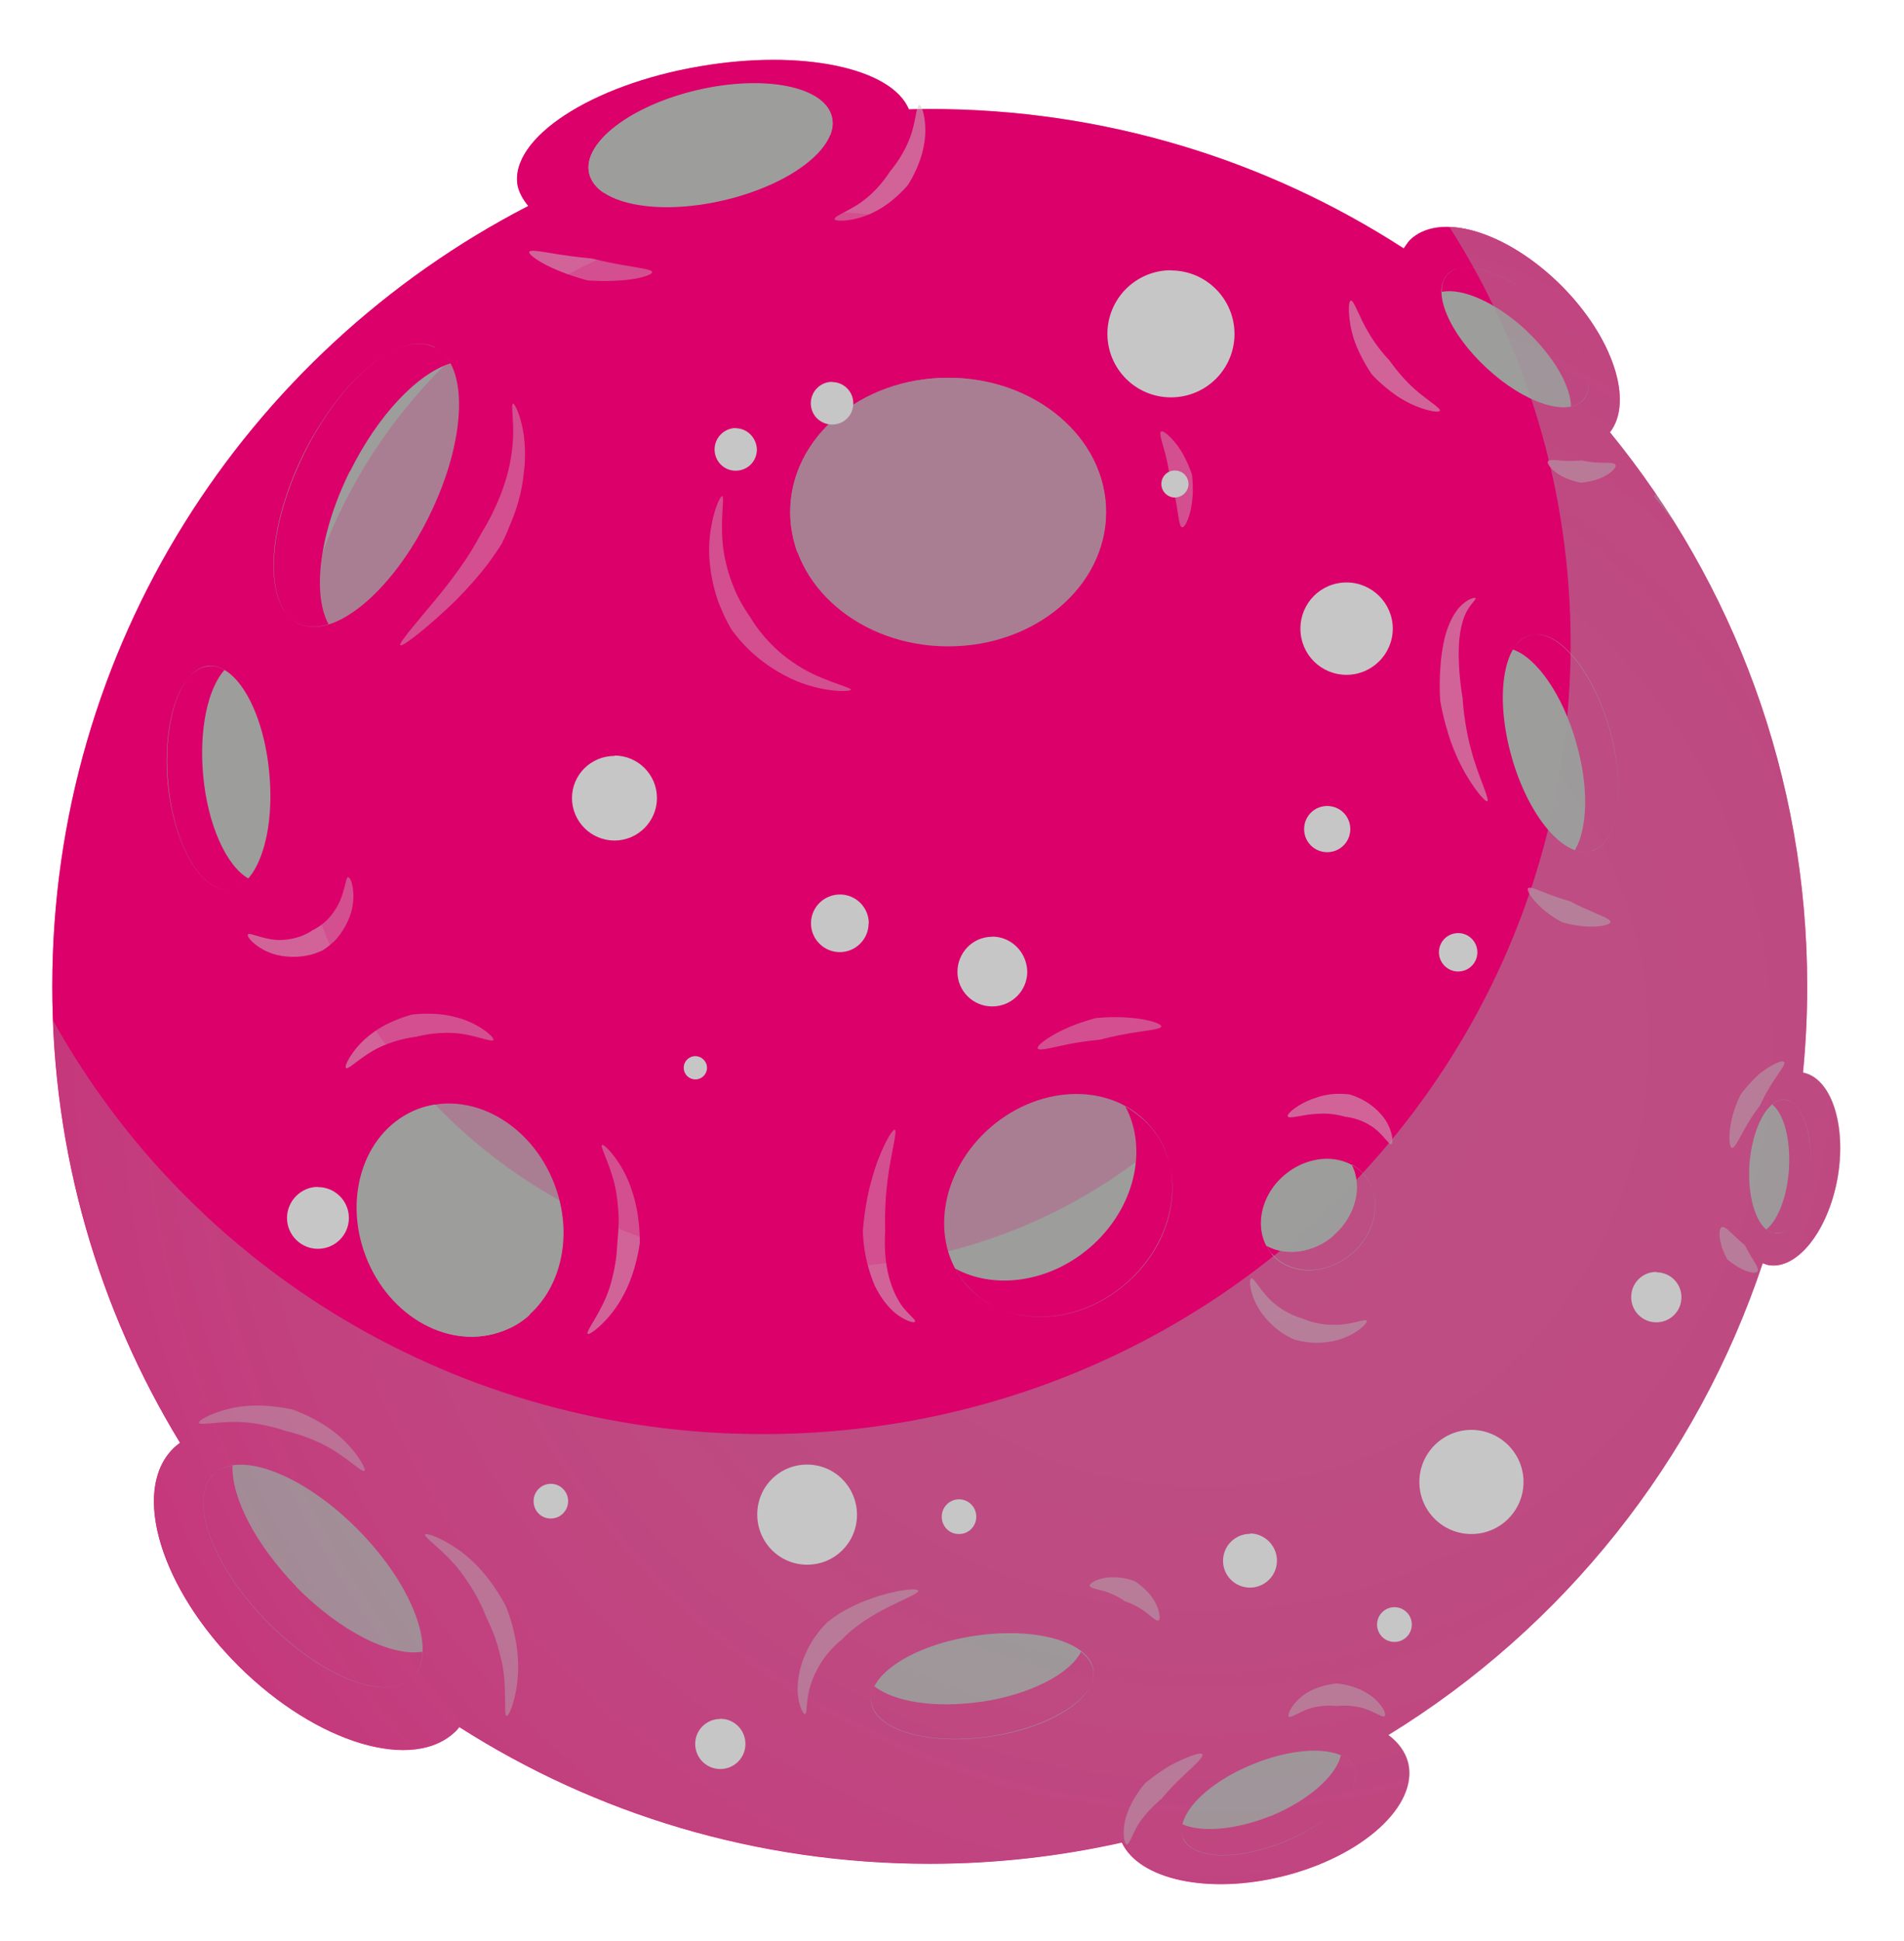 <svg xmlns="http://www.w3.org/2000/svg" viewBox="0 0 103.09 105.08" enable-background="new 0 0 103.09 105.08"><style type="text/css">.st0{fill:#DC006A;} .st1{opacity:0.48;} .st2{fill:#9D9D9C;} .st3{opacity:0.5;} .st4{fill:#C6C6C6;} .st5{opacity:0.5;fill:url(#SVGID_1_);} .st6{opacity:0.2;fill:#DC006A;}</style><path d="M97.62 58.08c.15-1.54.23-3.1.23-4.68 0-11.38-4-21.82-10.68-30 1.3-1.68.16-5.15-2.65-7.95-2.94-2.93-6.6-4.03-8.2-2.44-.12.14-.22.3-.32.44C68.6 8.66 59.8 5.9 50.34 5.9c-.38 0-.75 0-1.13.02-.93-2.24-5.8-3.28-11.32-2.33-5.9 1-10.3 3.9-9.87 6.44.08.4.3.78.58 1.12C13.28 19.06 2.83 35 2.83 53.4c0 9.05 2.53 17.5 6.92 24.7-.13.1-.26.2-.38.32-2.27 2.28-.68 7.55 3.55 11.77 4.23 4.2 9.5 5.78 11.78 3.5.06-.05.1-.13.17-.2 7.36 4.7 16.1 7.4 25.47 7.4 3.57 0 7.05-.4 10.4-1.15.94 2 4.67 2.83 8.7 1.83 4.33-1.07 7.36-3.83 6.8-6.15-.16-.6-.53-1.1-1.07-1.5 9.45-5.8 16.7-14.83 20.27-25.54.1.03.2.08.3.1 1.55.28 3.23-1.82 3.75-4.7.5-2.88-.34-5.43-1.88-5.72z" class="st0"/><g class="st1"><path d="M89.56 26.88c.38.47.75.94 1.12 1.43-.33-.53-.68-1.05-1.03-1.57-.04.04-.05.1-.1.15z" class="st2"/><path d="M11.97 89.17c-1.52-2.95-1.7-5.76-.2-7.27.1-.12.24-.22.37-.32-4.4-7.2-6.92-15.66-6.92-24.7 0-18.4 10.46-34.34 25.76-42.23-.3-.34-.5-.7-.57-1.12-.43-2.55 4-5.44 9.88-6.45 5.53-.96 10.4.08 11.32 2.32.38 0 .75-.03 1.13-.03 9.46 0 18.26 2.78 25.67 7.54.1-.15.2-.3.33-.42 1.58-1.58 5.24-.5 8.2 2.44.05.06.1.13.16.2-.54-1.23-1.4-2.5-2.57-3.68-2.94-2.93-6.6-4.03-8.2-2.44-.12.13-.22.28-.32.43C68.6 8.66 59.8 5.9 50.35 5.9c-.38 0-.75 0-1.13.02-.93-2.24-5.8-3.28-11.32-2.33-5.9 1-10.3 3.9-9.87 6.44.08.4.3.78.58 1.12C13.28 19.06 2.83 35 2.83 53.4c0 9.05 2.53 17.5 6.92 24.7-.13.1-.26.2-.38.32-2.1 2.1-.9 6.73 2.6 10.75z" class="st0"/></g><path d="M23.53 18.8c1.88.93 1.74 5.02-.3 9.15-2.03 4.13-5.2 6.72-7.08 5.8-1.88-.94-1.74-5.03.3-9.16 2.03-4.13 5.2-6.72 7.08-5.8zM18.95 25.52c1.52-3.07 3.67-5.3 5.44-5.85-.22-.4-.5-.7-.87-.87-1.88-.93-5.05 1.67-7.1 5.8-2.03 4.12-2.16 8.2-.28 9.14.48.24 1.04.24 1.65.05-.9-1.64-.5-4.95 1.15-8.28zM11.28 36.05c1.52-.14 3 2.45 3.3 5.8.32 3.33-.66 6.15-2.18 6.3-1.52.13-3-2.46-3.3-5.8-.3-3.33.67-6.15 2.18-6.3zM11 41.97c-.23-2.5.26-4.7 1.15-5.7-.28-.16-.57-.24-.87-.2-1.52.13-2.5 2.95-2.2 6.3.32 3.33 1.8 5.92 3.32 5.78.4-.04.74-.25 1.04-.6-1.18-.68-2.2-2.9-2.44-5.58zM86.17 46.07c-1.47.42-3.4-1.85-4.32-5.08-.92-3.23-.48-6.2.98-6.6 1.47-.43 3.4 1.84 4.32 5.07s.48 6.18-.98 6.6zM85.34 40.2c.7 2.4.62 4.65-.07 5.82.3.1.6.13.9.05 1.46-.42 1.9-3.37.97-6.6-.92-3.22-2.86-5.5-4.32-5.08-.37.1-.68.37-.9.77 1.28.45 2.68 2.43 3.42 5.03zM47.18 92.15c-.22-1.5 2.3-3.12 5.6-3.6 3.33-.5 6.2.34 6.42 1.84.22 1.5-2.3 3.1-5.6 3.6-3.33.5-6.2-.34-6.42-1.85zM53.1 92.12c-2.47.36-4.7 0-5.76-.84-.15.3-.2.6-.17.88.22 1.5 3.1 2.34 6.4 1.85 3.33-.47 5.84-2.1 5.62-3.6-.07-.38-.3-.72-.66-1-.6 1.2-2.76 2.33-5.44 2.72zM11.57 79.8c1.38-1.34 4.9.03 7.88 3.07 2.97 3.04 4.26 6.6 2.88 7.95-1.38 1.35-4.9-.02-7.88-3.06-2.98-3.04-4.27-6.6-2.88-7.95zM16.02 85.86c-2.2-2.27-3.5-4.82-3.43-6.53-.42.07-.77.22-1.03.48-1.38 1.36-.1 4.92 2.88 7.96 2.97 3.04 6.5 4.4 7.88 3.06.35-.34.53-.83.55-1.42-1.7.28-4.46-1.1-6.86-3.54zM85.7 21.66c-.84.92-3.18.15-5.2-1.73-2.04-1.88-3-4.15-2.14-5.07.85-.92 3.2-.15 5.22 1.73 2.03 1.87 2.98 4.14 2.13 5.06zM82.62 17.88c1.5 1.4 2.42 3 2.44 4.13.26-.05.48-.16.65-.34.86-.92-.1-3.2-2.12-5.07-2.03-1.9-4.36-2.66-5.22-1.74-.22.23-.32.56-.3.94 1.1-.23 2.93.57 4.56 2.08zM64.06 99.5c-.47-1.17 1.2-2.96 3.77-4 2.56-1.05 5.02-.96 5.5.2.46 1.16-1.22 2.95-3.78 4-2.56 1.05-5.02.95-5.5-.2zM68.8 98.3c-1.92.77-3.76.9-4.78.45-.06.26-.05.5.04.73.47 1.16 2.93 1.26 5.5.2 2.55-1.03 4.24-2.82 3.76-4-.12-.3-.37-.5-.72-.67-.25 1.12-1.75 2.45-3.8 3.3zM96.12 66.76c-.9-.06-1.53-1.73-1.4-3.73.15-2 1-3.56 1.9-3.5.9.07 1.53 1.74 1.4 3.74-.14 2-1 3.56-1.9 3.5zM96.86 63.3c-.1 1.5-.6 2.74-1.22 3.25.15.12.3.2.5.2.9.07 1.74-1.5 1.88-3.48.14-2-.48-3.66-1.4-3.73-.22-.02-.45.07-.66.25.63.5 1 1.9.9 3.5z" class="st2"/><ellipse cx="38.48" cy="7.88" transform="matrix(.974 -.226 .226 .974 -.787 8.88)" class="st2" rx="6.75" ry="3.07"/><path d="M38.5 6.94c2.7-.63 5.2-.42 6.44.4.14-.33.18-.66.1-.98-.38-1.65-3.63-2.3-7.26-1.47-3.63.83-6.26 2.85-5.88 4.5.1.42.38.78.8 1.06.6-1.4 2.87-2.84 5.8-3.52z" class="st2"/><ellipse cx="51.34" cy="27.72" class="st2" rx="8.55" ry="7.27"/><path d="M51.6 24.02c3.8 0 7.03 2.12 8.13 5.05.1-.44.15-.9.15-1.35 0-4.02-3.83-7.27-8.55-7.27-4.72 0-8.55 3.26-8.55 7.27 0 .77.15 1.52.4 2.22.76-3.37 4.23-5.92 8.4-5.92z" class="st2"/><ellipse cx="24.94" cy="66.05" transform="matrix(.933 -.359 .359 .933 -22.072 13.377)" class="st2" rx="5.47" ry="6.43"/><path d="M22.28 66.87c-1.03-2.68-.4-5.5 1.35-7.08-.33.04-.67.12-1 .25-2.8 1.1-4.06 4.65-2.78 7.97s4.6 5.12 7.42 4.03c.54-.2 1.03-.5 1.45-.9-2.6.4-5.32-1.35-6.44-4.28zM52.3 69.53c-2-2.34-1.4-6.16 1.36-8.53 2.76-2.36 6.62-2.38 8.63-.03 2 2.34 1.4 6.16-1.36 8.53-2.75 2.36-6.62 2.38-8.63.03zM59 67.54c-2.22 1.9-5.17 2.28-7.28 1.13.16.3.36.6.6.87 2 2.34 5.87 2.33 8.62-.03 2.76-2.35 3.36-6.17 1.35-8.52-.4-.45-.86-.8-1.36-1.1 1.25 2.34.5 5.57-1.94 7.66zM68.86 67.88c-1-1.17-.7-3.1.68-4.27 1.38-1.17 3.32-1.18 4.33 0 1 1.16.7 3.08-.68 4.26-1.4 1.18-3.33 1.2-4.34.02zM72.22 66.88c-1.1.96-2.6 1.14-3.65.56.08.15.18.3.3.43 1 1.17 2.93 1.17 4.32-.02 1.37-1.18 1.67-3.1.67-4.27-.2-.23-.42-.4-.68-.55.62 1.18.24 2.8-.98 3.85z" class="st2"/><g class="st3"><path d="M45.2 11.84c-.02-.17.97-.48 1.72-1.12.77-.62 1.27-1.44 1.27-1.44s.63-.72 1-1.63c.4-.9.4-1.94.58-1.97.16-.04.48 1.06.25 2.2-.2 1.15-.86 2.13-.86 2.13s-.75.93-1.78 1.44c-1.05.56-2.2.57-2.2.4zM35.3 14.73c.03.17-.83.4-1.7.45-.9.07-1.78 0-1.78 0s-.87-.22-1.68-.57c-.82-.34-1.55-.82-1.48-.98.07-.15.9.04 1.72.16.82.13 1.64.2 1.64.2s.8.2 1.6.34c.82.15 1.67.24 1.7.4zM46.08 37.32c0 .17-1.9.17-3.6-.76-.84-.44-1.6-1.04-2.1-1.56s-.77-.92-.77-.92-.26-.4-.54-1.07c-.3-.65-.55-1.58-.64-2.53-.2-1.92.52-3.7.68-3.62.15.04-.23 1.8.17 3.5.18.84.5 1.63.8 2.18.3.55.55.88.55.88s.2.37.6.86c.4.5 1 1.1 1.7 1.57 1.4 1 3.18 1.33 3.16 1.5zM64 28.54c-.16-.03-.2-.7-.32-1.34-.12-.64-.33-1.23-.33-1.23s-.06-.62-.22-1.25c-.15-.63-.4-1.26-.27-1.36.13-.1.67.4 1.06 1 .4.63.62 1.34.62 1.34s.1.74 0 1.47c-.08.73-.36 1.4-.53 1.37zM18.85 47.5c.17-.07.5 1.04.08 2.13-.2.53-.53 1.02-.84 1.33-.32.3-.6.47-.6.47s-.26.15-.7.26c-.42.1-1 .15-1.56.05-1.16-.18-1.94-1.04-1.8-1.16.1-.13.97.36 1.88.3.45-.03.87-.14 1.15-.27.3-.13.45-.25.45-.25s.18-.08.44-.26.57-.48.8-.86c.52-.75.54-1.74.7-1.77zM21.68 34.93c-.13-.13 1.16-1.54 2.33-3 .6-.75 1.13-1.5 1.5-2.1.35-.58.56-.98.56-.98s.25-.38.56-1c.3-.6.66-1.44.88-2.32.22-.88.3-1.8.27-2.5-.02-.68-.1-1.15 0-1.18.06-.02.3.4.47 1.13.18.72.24 1.72.1 2.7-.1 1-.4 1.96-.7 2.65-.27.7-.5 1.13-.5 1.13s-.27.43-.7 1.02c-.45.6-1.1 1.34-1.77 2.02-1.4 1.36-2.88 2.54-3 2.43zM26.7 56.3c-.1.14-1.1-.33-2.14-.38-1.04-.07-2.02.2-2.02.2s-1 .1-1.96.56c-.95.43-1.7 1.23-1.84 1.14-.15-.08.4-1.16 1.4-1.88.96-.73 2.17-1.02 2.17-1.02s1.24-.18 2.4.15c1.2.3 2.1 1.1 2 1.23zM31.82 72.2c-.12-.12.76-1.2 1.17-2.45.2-.63.33-1.27.38-1.75.05-.48.06-.8.06-.8s.04-.33.06-.82c.03-.5-.02-1.14-.12-1.8-.2-1.3-.9-2.5-.78-2.6.12-.1 1.14.97 1.6 2.4.5 1.4.45 2.9.45 2.9s-.17 1.52-.88 2.82c-.68 1.33-1.85 2.23-1.95 2.1zM19.73 79.62c-.14.1-1-.78-2.05-1.33-1.05-.58-2.18-.82-2.18-.82s-1.1-.4-2.28-.48c-1.18-.1-2.38.2-2.45.03-.07-.15 1.1-.76 2.43-.9 1.32-.14 2.64.18 2.64.18s1.3.44 2.32 1.27c1.05.82 1.7 1.96 1.57 2.05zM27.42 92.88c-.16-.05.04-1.47-.23-2.83-.15-.68-.34-1.33-.54-1.8s-.35-.77-.35-.77-.1-.3-.34-.77c-.22-.45-.58-1.03-1-1.6-.82-1.1-2.02-1.9-1.95-2.04.07-.15 1.5.4 2.6 1.47 1.12 1.05 1.8 2.45 1.8 2.45s.6 1.45.64 2.98c.07 1.55-.47 2.98-.62 2.92zM49.54 71.55c-.03.07-.4 0-.88-.33-.48-.32-.97-.94-1.3-1.63-.3-.7-.48-1.45-.56-2-.08-.56-.08-.93-.08-.93s.08-1.48.5-2.88c.38-1.42 1.08-2.7 1.23-2.62.15.07-.24 1.4-.4 2.78-.18 1.37-.12 2.72-.12 2.72s-.13 1.35.24 2.6c.18.64.48 1.22.8 1.6.33.38.62.6.57.67zM62.88 55.56c-.02.17-.88.23-1.7.37-.83.14-1.62.35-1.62.35s-.82.07-1.64.23-1.65.4-1.73.25c-.1-.15.63-.68 1.45-1.05.8-.38 1.7-.6 1.7-.6s.9-.1 1.8-.02c.9.06 1.76.3 1.73.48zM80.54 43.37c-.14.1-1.1-1.1-1.7-2.5-.62-1.4-.86-2.94-.86-2.94s-.13-1.55.17-3.07c.14-.77.46-1.54.88-2 .42-.45.84-.54.86-.48.04.08-.26.3-.5.76-.23.45-.37 1.12-.4 1.82-.06 1.42.2 2.82.2 2.82s.07 1.4.46 2.8c.36 1.4 1.03 2.7.88 2.8zM87.2 49.9c0 .17-.64.3-1.3.25-.66-.03-1.3-.22-1.3-.22s-.6-.3-1.1-.75c-.5-.44-.88-.98-.76-1.1.1-.12.66.16 1.2.36.56.2 1.1.36 1.1.36s.5.28 1.05.5c.52.25 1.1.43 1.1.6zM77.97 22.23c-.05.16-1.1-.05-2.02-.6-.93-.54-1.67-1.36-1.67-1.36s-.64-.9-.97-1.9c-.34-1.03-.33-2.1-.17-2.1.17-.03.46.92.96 1.74.48.84 1.13 1.5 1.13 1.5s.53.78 1.23 1.43c.7.66 1.56 1.14 1.5 1.3zM87.47 25.17c.08.15-.3.5-.82.72-.5.2-1.06.24-1.06.24s-.56-.1-1.04-.36-.83-.66-.74-.8c.1-.14.56-.03 1-.02.43.02.83-.03.83-.03s.4.1.83.12c.44.03.9-.03 1 .12zM49.72 86.1c.05.18-1.15.6-2.2 1.2-.54.3-1.03.64-1.37.92-.34.28-.53.5-.53.5s-.22.16-.52.47c-.3.3-.65.75-.9 1.27-.27.5-.43 1.08-.48 1.53-.06.44-.04.76-.13.8-.08 0-.26-.28-.35-.78-.1-.5-.06-1.2.14-1.86.2-.66.53-1.27.85-1.68.3-.42.57-.66.57-.66s.26-.22.7-.5c.43-.26 1.04-.56 1.66-.77 1.23-.46 2.5-.6 2.54-.44zM62.72 87.72c-.16.06-.5-.36-.93-.62-.43-.28-.88-.42-.88-.42s-.38-.28-.85-.45c-.46-.2-1-.22-1.06-.38-.04-.16.53-.46 1.18-.47.65-.03 1.28.22 1.28.22s.57.36.94.9c.38.54.47 1.17.32 1.22zM65.1 94.96c.1.15-.54.7-1.13 1.26-.6.56-1.08 1.15-1.08 1.15s-.6.48-1.06 1.1c-.47.6-.65 1.37-.82 1.37-.17 0-.3-.9.06-1.78.33-.87.94-1.54.94-1.54s.68-.58 1.44-1c.77-.4 1.56-.7 1.64-.56zM74.97 92.9c-.14.1-.7-.35-1.34-.48-.64-.15-1.26-.07-1.26-.07s-.62-.08-1.26.08c-.63.14-1.18.58-1.32.5-.14-.1.24-.85.98-1.3.72-.44 1.6-.5 1.6-.5s.88.05 1.6.5c.76.42 1.15 1.17 1 1.26zM93.78 62.14c-.17-.02-.2-.76-.03-1.5.15-.72.5-1.4.5-1.4s.44-.6 1-1.1c.58-.47 1.25-.8 1.35-.65.1.13-.35.66-.7 1.22-.35.56-.62 1.15-.62 1.15s-.4.5-.73 1.1c-.34.55-.6 1.2-.77 1.17zM95.16 68.82c-.08.14-.52.06-.9-.15-.4-.2-.74-.5-.74-.5s-.23-.4-.34-.83c-.12-.43-.1-.87.05-.92.16-.05.43.25.7.5.27.26.54.48.54.48s.16.3.35.63c.2.32.43.64.34.8zM75.33 61.94c-.15.03-.53-.68-1.18-1.04-.63-.4-1.33-.45-1.33-.45s-.67-.22-1.45-.16c-.77.02-1.56.3-1.64.15-.1-.14.6-.72 1.47-1 .43-.16.9-.23 1.26-.23s.6.03.6.03.24.06.57.22c.33.15.74.42 1.06.77.7.7.8 1.68.63 1.7zM74 71.48c.1.13-.67.87-1.75 1.1-.52.12-1.08.13-1.5.07-.4-.05-.67-.14-.67-.14s-.26-.1-.6-.32c-.36-.22-.78-.6-1.1-1.02-.68-.87-.8-1.94-.63-1.97.16-.05.56.82 1.26 1.37.7.6 1.5.8 1.5.8s.76.36 1.65.34c.88.06 1.75-.35 1.85-.22z" class="st4"/></g><radialGradient id="SVGID_1_" cx="65.181" cy="56.428" r="107.175" gradientUnits="userSpaceOnUse"><stop offset=".018" stop-color="#9D9D9C"/><stop offset=".209" stop-color="#9E9A9B"/><stop offset=".365" stop-color="#A29098"/><stop offset=".508" stop-color="#A97E92"/><stop offset=".645" stop-color="#B3668B"/><stop offset=".776" stop-color="#BF4781"/><stop offset=".902" stop-color="#CF2175"/><stop offset=".996" stop-color="#DC006A"/><stop offset="1" stop-color="#314454"/></radialGradient><path d="M97.62 58.08c.15-1.54.23-3.1.23-4.68 0-11.38-4-21.82-10.68-30 1.3-1.68.16-5.15-2.65-7.95-1.97-1.97-4.26-3.1-6.04-3.16 4.16 6.54 6.56 14.27 6.56 22.54 0 23.64-19.58 42.8-43.73 42.8-16.6 0-31.02-9.04-38.43-22.38.32 8.34 2.8 16.14 6.88 22.84-.13.1-.26.2-.38.32-2.27 2.28-.68 7.55 3.55 11.77 4.23 4.2 9.5 5.78 11.78 3.5.06-.05.1-.13.17-.2 7.36 4.7 16.1 7.4 25.47 7.4 3.57 0 7.05-.4 10.4-1.15.94 2 4.67 2.83 8.7 1.83 4.33-1.07 7.36-3.83 6.8-6.15-.16-.6-.53-1.1-1.07-1.5 9.45-5.8 16.7-14.83 20.27-25.54.1.03.2.08.3.1 1.55.28 3.23-1.82 3.75-4.7.5-2.88-.34-5.43-1.88-5.72z" class="st5"/><ellipse cx="44.29" cy="40.04" class="st6" rx="28.69" ry="28.57"/><path d="M47.03 49.98c0 .86-.7 1.56-1.56 1.56-.86 0-1.56-.7-1.56-1.56 0-.86.7-1.56 1.57-1.56.86 0 1.56.7 1.56 1.56zm6.68.73c-1.03 0-1.87.85-1.87 1.9 0 1.03.84 1.87 1.88 1.87 1.05 0 1.9-.84 1.9-1.88-.02-1.05-.86-1.9-1.9-1.9zm19.2-19.18c-1.4 0-2.5 1.12-2.5 2.5s1.1 2.5 2.5 2.5c1.37 0 2.5-1.12 2.5-2.5s-1.13-2.5-2.5-2.5zm-1.05 12.1c-.7 0-1.25.56-1.25 1.25 0 .7.56 1.25 1.25 1.25.7 0 1.25-.56 1.25-1.25 0-.7-.56-1.25-1.25-1.25zm7.1 6.88c-.6 0-1.05.47-1.05 1.04s.47 1.04 1.04 1.04c.58 0 1.04-.47 1.04-1.04s-.46-1.04-1.04-1.04zM43.7 79.28c-1.5 0-2.7 1.2-2.7 2.7s1.2 2.72 2.7 2.72c1.5 0 2.7-1.2 2.7-2.7s-1.2-2.72-2.7-2.72zm8.23 1.88c-.52 0-.94.42-.94.94s.4.94.93.94.94-.42.94-.94-.42-.94-.94-.94zm15.75 1.87c-.8 0-1.46.65-1.46 1.46 0 .8.65 1.45 1.46 1.45.8 0 1.46-.65 1.46-1.46 0-.8-.66-1.47-1.46-1.47zm12-5.63c-1.56 0-2.83 1.26-2.83 2.82s1.26 2.82 2.82 2.82c1.55 0 2.82-1.26 2.82-2.82s-1.28-2.82-2.83-2.82zM75.5 87c-.52 0-.94.42-.94.94s.42.94.94.94.94-.42.94-.94-.42-.94-.94-.94zm14.18-18.15c-.75 0-1.36.6-1.36 1.36 0 .76.6 1.37 1.36 1.37.75 0 1.36-.6 1.36-1.36 0-.74-.6-1.35-1.36-1.35zM39 93.05c-.75 0-1.36.6-1.36 1.35 0 .75.6 1.36 1.36 1.36.75 0 1.36-.6 1.36-1.36 0-.75-.6-1.36-1.36-1.36zm-21.8-28.8c-.9 0-1.66.76-1.66 1.68 0 .92.75 1.67 1.67 1.67.93 0 1.68-.75 1.68-1.67 0-.92-.75-1.67-1.67-1.67zm12.63 16.07c-.52 0-.94.42-.94.94s.4.94.93.94c.52 0 .94-.42.94-.94s-.42-.94-.94-.94zm3.44-39.4c-1.27 0-2.3 1.02-2.3 2.28 0 1.27 1.04 2.3 2.3 2.3 1.27 0 2.3-1.04 2.3-2.3 0-1.27-1.03-2.3-2.3-2.3zm4.38 16.25c-.35 0-.63.28-.63.63s.28.63.63.63.63-.28.63-.63-.3-.63-.63-.63zm2.2-34c-.64 0-1.16.52-1.16 1.16 0 .63.5 1.15 1.14 1.15s1.15-.5 1.15-1.15c-.02-.64-.53-1.15-1.16-1.15zm5.2-2.5c-.63 0-1.15.52-1.15 1.16 0 .63.5 1.15 1.15 1.15s1.15-.5 1.15-1.15c0-.64-.52-1.15-1.15-1.15zm18.35-6.04c-1.9 0-3.44 1.54-3.44 3.44s1.54 3.44 3.44 3.44 3.44-1.53 3.44-3.43-1.54-3.44-3.44-3.44zm.2 10.84c-.4 0-.72.33-.72.73 0 .4.33.73.73.73.4 0 .74-.33.74-.73 0-.4-.32-.73-.73-.73z" class="st4"/></svg>